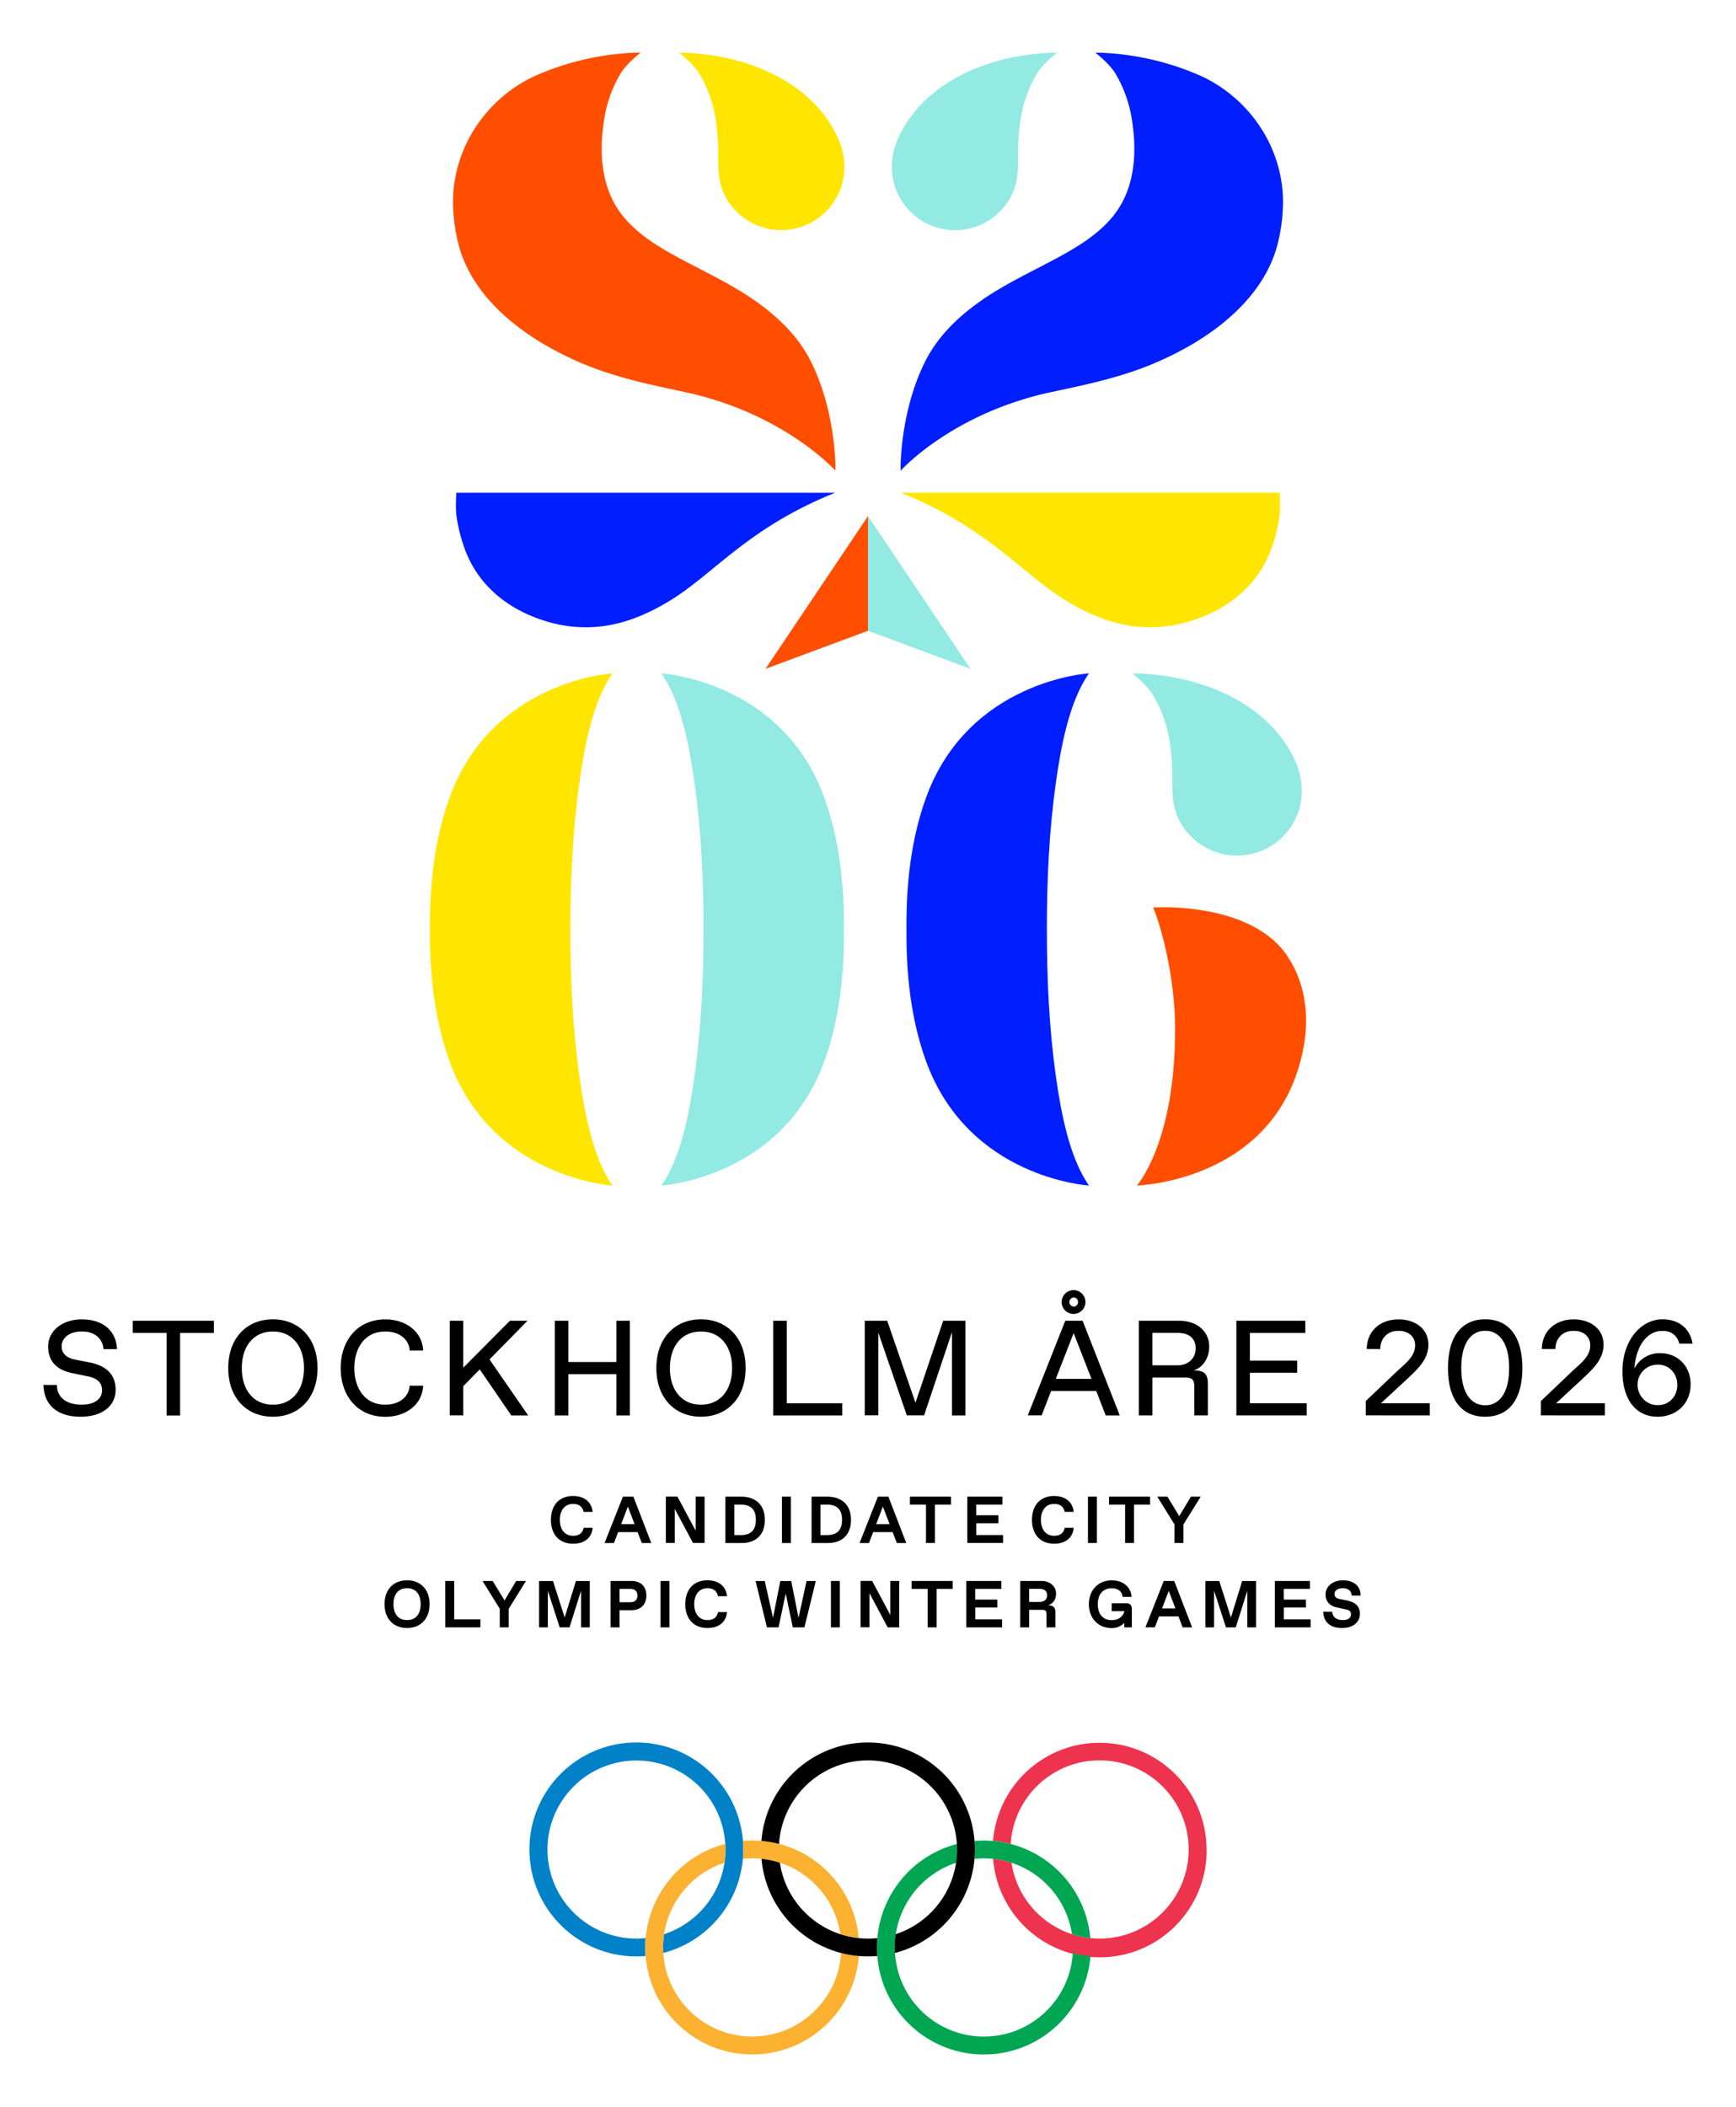 <?xml version="1.0" encoding="UTF-8"?>
<svg width="247.26" height="300" version="1.1" xmlns="http://www.w3.org/2000/svg" xmlns:cc="http://creativecommons.org/ns#" xmlns:dc="http://purl.org/dc/elements/1.1/" xmlns:rdf="http://www.w3.org/1999/02/22-rdf-syntax-ns#">
 <g transform="matrix(.95 0 0 .95 6.181 7.5)" stroke-width=".196">
  <path d="m82.338 221.07c-0.098 1.359-1.082 2.382-2.918 2.382-2.137 0-3.327-1.44-3.327-3.574 0-2.135 1.19-3.576 3.327-3.576 1.836 0 2.82 1.072 2.918 2.384h-1.339c-0.159-0.754-0.685-1.192-1.53-1.192h-0.1c-1.141 0-1.936 0.894-1.936 2.384s0.795 2.382 1.936 2.382h0.1c0.844 0 1.375-0.416 1.53-1.19zm6.752 0.642h-2.92l-0.625 1.638h-1.41l2.749-6.95h1.571l2.683 6.95h-1.422zm-1.459-3.824-1.004 2.631h2.005zm7.029 0.348v5.106h-1.339v-6.95h1.736l2.732 5.094v-5.094h1.341v6.95h-1.738zm7.588-1.836h2.382c2.086 0 3.535 1.192 3.535 3.476s-1.39 3.474-3.474 3.474h-2.443zm2.284 5.76c1.339 0 2.284-0.546 2.284-2.284s-0.945-2.284-2.284-2.284h-0.945v4.568zm6.194-5.76h1.341v6.95h-1.341zm4.442 0h2.376c2.086 0 3.535 1.192 3.535 3.476s-1.388 3.474-3.474 3.474h-2.437zm2.284 5.76c1.339 0 2.284-0.546 2.284-2.284s-0.945-2.284-2.284-2.284h-0.945v4.568zm9.868-0.448h-2.918l-0.626 1.638h-1.41l2.749-6.95h1.571l2.681 6.95h-1.414zm-1.459-3.824-1.004 2.631h2.007zm6.463-0.297h-2.408v-1.192h6.157v1.192h-2.408v5.758h-1.341zm6.192-1.192h5.263v1.192h-3.928v1.599h3.327v1.192h-3.321v1.767h4.022v1.19h-5.363zm15.948 4.67c-0.1 1.359-1.082 2.382-2.92 2.382-2.135 0-3.327-1.44-3.327-3.574 0-2.135 1.192-3.576 3.327-3.576 1.838 0 2.82 1.072 2.92 2.384h-1.341c-0.159-0.754-0.685-1.192-1.528-1.192h-0.1c-1.143 0-1.936 0.894-1.936 2.384s0.786 2.382 1.936 2.382h0.1c0.842 0 1.375-0.416 1.528-1.19zm2.143-4.67h1.339v6.95h-1.339zm5.569 1.192h-2.41v-1.192h6.157v1.192h-2.406v5.758h-1.341zm7.41 5.758v-2.779l-2.582-4.171h1.52l1.767 2.918 1.748-2.918h1.475l-2.592 4.171v2.779zm-118.44 9.161c0-2.233 1.39-3.574 3.376-3.574s3.378 1.341 3.378 3.574-1.39 3.576-3.378 3.576-3.376-1.341-3.376-3.576zm3.427 2.384c1.241 0 1.985-0.894 1.985-2.384s-0.744-2.382-1.985-2.382h-0.1c-1.241 0-1.985 0.894-1.985 2.382s0.744 2.384 1.985 2.384zm5.677-5.858h1.341v5.758h3.928v1.2h-5.263zm8.171 6.958v-2.789l-2.582-4.169h1.52l1.777 2.918 1.748-2.918h1.471l-2.592 4.169v2.789zm7.209-5.499v5.499h-1.312v-6.95h2.086l1.748 5.461 1.689-5.461h2.076v6.95h-1.312v-5.481l-1.728 5.481h-1.469zm9.409-1.459h3.128c1.341 0 2.233 0.786 2.233 2.184s-0.892 2.196-2.233 2.196h-1.787v2.579h-1.341zm2.979 3.187c0.695 0 1.043-0.408 1.043-1.004s-0.348-0.994-1.043-0.994h-1.638v1.997zm4.507-3.187h1.341v6.958h-1.341zm9.959 4.666c-0.098 1.361-1.082 2.384-2.918 2.384-2.135 0-3.327-1.441-3.327-3.576s1.192-3.574 3.327-3.574c1.836 0 2.82 1.072 2.918 2.384h-1.339c-0.159-0.756-0.685-1.192-1.53-1.192h-0.1c-1.141 0-1.936 0.894-1.936 2.382s0.795 2.384 1.936 2.384h0.1c0.844 0 1.375-0.416 1.53-1.192zm8.808-2.781-1.072 5.073h-1.738l-1.708-6.95h1.375l1.241 5.511 1.092-5.511h1.638l1.094 5.511 1.202-5.511h1.39l-1.712 6.95h-1.738zm6.779-1.885h1.341v6.958h-1.341zm5.784 1.836v5.106h-1.341v-6.95h1.738l2.724 5.102v-5.094h1.339v6.958h-1.732zm8.717-0.646h-2.404v-1.19h6.157v1.19h-2.414v5.768h-1.339zm5.793-1.19h5.263v1.19h-3.928v1.599h3.327v1.192h-3.317v1.777h4.022v1.2h-5.367zm8.093 0h3.227c1.192 0 2.137 0.786 2.137 1.885 0 0.884-0.393 1.461-1.178 1.758 0.754 0 1.082 0.357 1.082 0.982v2.333h-1.341v-1.985c0-0.497-0.149-0.646-0.644-0.646h-1.948v2.631h-1.341zm2.83 3.142c0.786 0 1.192-0.359 1.192-1.004 0-0.644-0.393-0.954-1.192-0.954h-1.496v1.964zm12.769 3.132a2.502 2.502 0 0 1-1.887 0.786c-2.086 0-3.425-1.54-3.425-3.576s1.339-3.574 3.425-3.574c1.787 0 2.879 1.043 2.979 2.482h-1.339c-0.1-0.744-0.589-1.29-1.591-1.29h-0.098c-1.29 0-2.037 0.943-2.037 2.382s0.746 2.384 2.037 2.384h0.098c0.884 0 1.64-0.487 1.858-1.341h-1.913v-1.19h2.186c0.546 0 0.842 0.297 0.842 0.842v2.779h-1.141zm8.122-0.962h-2.92l-0.626 1.638h-1.41l2.749-6.95h1.571l2.681 6.958h-1.42zm-1.459-3.824-1.002 2.631h2.005zm6.799-0.029v5.499h-1.31v-6.95h2.086l1.748 5.461 1.687-5.461h2.076v6.95h-1.31v-5.481l-1.728 5.481h-1.469zm9.108-1.459h5.263v1.19h-3.928v1.599h3.327v1.192h-3.321v1.777h4.022v1.2h-5.363zm10.234 1.092h-0.1c-0.744 0-1.19 0.393-1.19 0.844s0.247 0.664 0.842 0.786l1.043 0.208c1.192 0.24 1.927 0.854 1.927 1.987 0 1.19-0.952 2.135-2.671 2.135-1.907 0-2.781-0.994-2.83-2.433h1.341c0.049 0.695 0.546 1.241 1.589 1.241h0.098c0.744 0 1.133-0.393 1.133-0.844 0-0.393-0.169-0.634-0.786-0.764l-1.241-0.259c-1.241-0.257-1.787-0.982-1.787-2.005s0.923-2.086 2.631-2.086c1.708 0 2.631 0.964 2.631 2.284h-1.341c-0.049-0.727-0.575-1.094-1.29-1.094zm-188.98-38.475h-0.196c-1.768 0-2.946 0.952-2.946 2.209 0 1.094 0.75 1.742 1.946 1.985l2.27 0.446c2.453 0.487 3.873 1.785 3.873 4.097 0 2.494-2.109 4.034-5.251 4.034-3.338 0-5.473-1.622-5.575-4.764h2.027c0 1.927 1.5 2.946 3.629 2.946h0.196c1.907 0 2.946-0.952 2.946-2.129 0-1.176-0.729-1.824-2.229-2.129l-2.27-0.465c-2.272-0.467-3.59-1.744-3.59-3.994s2.007-4.055 5.069-4.055c3.142 0 5.149 1.724 5.251 4.462h-2.027c-0.102-1.628-1.4-2.641-3.123-2.641zm12.59 0.202h-5.069v-1.815h12.164v1.824h-5.069v12.372h-2.027zm22.625 5.271c0 4.562-2.838 7.298-6.691 7.298s-6.691-2.736-6.691-7.298c0-4.562 2.84-7.3 6.691-7.3s6.691 2.738 6.691 7.3zm-6.589 5.483c2.635 0 4.562-2.027 4.562-5.473s-1.927-5.473-4.562-5.473h-0.196c-2.635 0-4.562 2.027-4.562 5.473s1.927 5.473 4.562 5.473zm16.659 0h0.196c1.824 0 3.427-1.033 3.549-2.838h2.027c-0.141 2.879-2.635 4.662-5.676 4.662-4.157 0-6.691-3.142-6.691-7.298 0-4.155 2.533-7.3 6.691-7.3 3.04 0 5.534 1.785 5.676 4.664h-2.015c-0.122-1.805-1.724-2.838-3.549-2.838h-0.196c-2.946 0-4.562 2.431-4.562 5.473s1.616 5.473 4.55 5.473zm14.259-5.281-2.474 2.514v4.379h-2.027v-14.181h2.025v7.034l6.997-7.034h2.635l-5.695 5.797 5.797 8.393h-2.533zm11.251-7.288h2.029v6.182h7.197v-6.182h2.027v14.191h-2.027v-6.184h-7.197v6.184h-2.029zm28.607 7.085c0 4.562-2.838 7.298-6.691 7.298-3.853 0-6.691-2.736-6.691-7.298 0-4.562 2.84-7.3 6.691-7.3 3.851 0 6.691 2.738 6.691 7.3zm-6.593 5.483c2.635 0 4.562-2.027 4.562-5.473s-1.927-5.473-4.562-5.473h-0.196c-2.635 0-4.562 2.027-4.562 5.473s1.925 5.473 4.562 5.473zm10.728-12.569h2.037v12.372h8.311v1.824h-10.347zm15.754 1.767v12.408h-2.029v-14.175h3.366l4.238 12.286 4.155-12.286h3.338v14.191h-2.021v-12.478l-4.177 12.468h-2.594zm32.68 8.765h-6.771l-1.418 3.649h-2.074l5.62-14.181h2.596l5.575 14.191h-2.109zm-3.39-8.678-2.675 6.854h5.351zm0.022-6.445a1.785 1.785 0 1 1-1.824 1.783 1.807 1.807 0 0 1 1.828-1.783zm-0.67 1.783a0.711 0.711 0 0 0 0.689 0.689 0.691 0.691 0 0 0 0-1.375 0.711 0.711 0 0 0-0.685 0.685zm10.424 2.808h6.088c2.637 0 4.462 1.622 4.462 3.851 0 1.824-1.015 3.183-2.333 3.588 1.622 0 2.129 0.568 2.129 1.987v4.764h-2.033v-4.258c0-1.115-0.304-1.418-1.42-1.418h-4.864v5.676h-2.029zm5.78 6.677c1.722 0 2.736-1.115 2.736-2.533 0-1.52-1.013-2.331-2.736-2.331h-3.751v4.864zm8.839-6.677h10.34v1.824h-8.313v4.155h7.095v1.824h-7.095v4.562h8.515v1.824h-10.542zm19.399 14.181v-2.148l4.582-4.36c1.257-1.196 2.818-2.251 2.818-3.993 0-1.339-1.055-2.16-2.392-2.16h-0.196c-1.571 0-2.635 1.155-2.635 2.716h-2.027c0.02-2.716 2.048-4.44 4.764-4.44 2.433 0 4.479 1.359 4.479 3.792 0 2.251-1.681 3.731-3.325 5.271l-3.79 3.507h7.319v1.824zm12.331-7.095c0-4.764 2.068-7.3 5.575-7.3s5.573 2.535 5.573 7.3-2.068 7.298-5.573 7.298-5.575-2.533-5.575-7.298zm5.676 5.575c1.52 0 3.488-1.196 3.488-5.575s-1.964-5.575-3.488-5.575h-0.196c-1.52 0-3.488 1.196-3.488 5.575s1.964 5.575 3.488 5.575zm8.252 1.52v-2.148l4.582-4.36c1.257-1.196 2.818-2.251 2.818-3.993 0-1.339-1.055-2.16-2.392-2.16h-0.196c-1.559 0-2.635 1.155-2.635 2.716h-2.027c0.02-2.716 2.048-4.44 4.764-4.44 2.433 0 4.481 1.359 4.481 3.792 0 2.251-1.683 3.731-3.325 5.271l-3.792 3.507h7.319v1.824zm17.476 0.202c-3.142 0-5.251-2.473-5.251-6.832 0-4.56 2.749-7.765 6.002-7.765 2.433 0 4.124 1.339 4.517 3.651h-1.987c-0.302-1.135-1.135-1.907-2.412-1.907h-0.196c-2.251 0-3.892 2.272-4.136 5.636a4.23 4.23 0 0 1 3.851-2.311c2.535 0 4.582 1.824 4.582 4.664 0 2.918-2.131 4.864-4.968 4.864zm-0.061-1.742h0.196c1.52 0 2.84-1.218 2.84-3.022s-1.32-3.04-2.84-3.04h-0.196c-1.635 0.041-2.935 1.385-2.92 3.02 0 1.703 1.4 3.042 2.92 3.042z"/>
  <path d="m104.93 269.27c0-8.854-7.177-16.031-16.031-16.031-8.854 0-16.031 7.177-16.031 16.031 0 8.854 7.177 16.031 16.031 16.031 0.467 0 0.929-0.02 1.387-0.059a15.903 15.903 0 0 1 0.012-2.687 13.173 13.173 0 0 1-1.398 0.073c-6.96-9e-3 -12.743-5.366-13.284-12.305-0.541-6.938 4.342-13.128 11.215-14.216 6.874-1.088 13.43 3.29 15.058 10.056 1.628 6.766-2.218 13.648-8.834 15.806a13.613 13.613 0 0 0-0.147 1.995c0 0.275 0 0.552 0.026 0.823 7.064-1.838 11.995-8.215 11.997-15.514" fill="#0081c8" fill-rule="evenodd"/>
  <path d="m174.4 269.27c0.074 8.632-6.701 15.773-15.326 16.152-8.624 0.379-16-6.139-16.685-14.744a13.258 13.258 0 0 1 2.759 0.589c1.059 7.021 7.428 11.986 14.495 11.3 7.067-0.686 12.362-6.783 12.051-13.877-0.311-7.094-6.119-12.704-13.22-12.768-7.1-0.065-13.01 5.439-13.45 12.526a16.103 16.103 0 0 0-2.647-0.454c0.71-8.558 8.037-15.037 16.618-14.694 8.581 0.343 15.368 7.385 15.393 15.973" fill="#ee334e" fill-rule="evenodd"/>
  <g>
   <path d="m141 270.61c6.608 2e-3 12.223 4.831 13.213 11.365a13.34 13.34 0 0 0 2.749 0.589c-0.73-8.276-7.661-14.624-15.97-14.625-0.465 0-0.929 0.022-1.375 0.059a16.511 16.511 0 0 1-0.012 2.687 13.136 13.136 0 0 1 1.396-0.073zm13.336 14.185c-0.421 6.71-5.765 12.061-12.475 12.491-6.71 0.429-12.693-4.197-13.965-10.799-1.273-6.602 2.562-13.121 8.951-15.217 0.1-0.66 0.149-1.326 0.149-1.993 0-0.277 0-0.552-0.025-0.825-7.903 2.053-13 9.718-11.838 17.8 1.162 8.082 8.213 13.999 16.374 13.742 8.161-0.257 14.825-6.606 15.477-14.746a16.137 16.137 0 0 1-2.649-0.456z" fill="#00a651"/>
   <path d="m104.87 270.68a16.511 16.511 0 0 0 0.012-2.687c0.456-0.037 0.919-0.059 1.387-0.059 8.308 2e-3 15.238 6.348 15.97 14.623a13.203 13.203 0 0 1-2.749-0.589c-0.988-6.533-6.603-11.363-13.211-11.365a13.146 13.146 0 0 0-1.398 0.073zm17.388 14.56c-0.651 8.137-7.312 14.486-15.471 14.745-8.159 0.26-15.21-5.652-16.378-13.732-1.167-8.079 3.922-15.746 11.82-17.806a13.385 13.385 0 0 1-0.124 2.82c-6.389 2.095-10.224 8.615-8.951 15.217 1.273 6.602 7.256 11.229 13.967 10.799 6.71-0.43 12.054-5.782 12.474-12.493a16.137 16.137 0 0 0 2.653 0.454z" fill="#fcb131"/>
   <path d="m123.63 253.24c-8.358 0-15.314 6.421-15.982 14.752a16.066 16.066 0 0 1 2.647 0.454c0.421-6.71 5.765-12.061 12.475-12.491 6.71-0.429 12.693 4.197 13.965 10.799 1.273 6.602-2.562 13.121-8.951 15.217a13.613 13.613 0 0 0-0.147 1.995c0 0.275 0 0.55 0.025 0.823 7.807-2.031 12.89-9.547 11.867-17.55-1.023-8.002-7.833-13.998-15.9-13.999zm0 29.389c-6.609 3e-3 -12.225-4.828-13.211-11.363a13.258 13.258 0 0 0-2.759-0.589c0.73 8.276 7.661 14.624 15.97 14.625 0.467 0 0.929-0.02 1.387-0.059a17.218 17.218 0 0 1-0.051-1.276c0-0.475 0.022-0.945 0.061-1.41a13.109 13.109 0 0 1-1.396 0.073z"/>
  </g>
  <g fill-rule="evenodd">
   <path d="m188.55 109.08a10.695 10.695 0 0 0-0.715-2.563 17.997 17.997 0 0 0-2.871-4.648 21.321 21.321 0 0 0-4.254-3.796 26.461 26.461 0 0 0-5.499-2.849 32.957 32.957 0 0 0-6.579-1.742 38.807 38.807 0 0 0-4.542-0.45c-0.22 0-0.638-0.016-0.862 0 0.141 0.061 2.19 1.685 3.111 3.197a19.744 19.744 0 0 1 2.553 7.225 36.101 36.101 0 0 1 0.365 5.913c-0.025 2.219 0.157 4.236 1.324 6.194a9.733 9.733 0 0 0 17.588-1.848 9.921 9.921 0 0 0 0.381-4.633z" fill="#92eae2"/>
   <path d="m119.98 15.655a10.34 10.34 0 0 0-0.697-2.498 17.462 17.462 0 0 0-2.796-4.532 20.752 20.752 0 0 0-4.144-3.7 25.942 25.942 0 0 0-5.355-2.775 32.283 32.283 0 0 0-6.408-1.697 38.142 38.142 0 0 0-4.434-0.444c-0.214 0-0.623-0.016-0.839 0 0.137 0.059 2.131 1.642 3.028 3.115a19.23 19.23 0 0 1 2.484 7.032 35.102 35.102 0 0 1 0.355 5.76c-0.024 2.16 0.153 4.124 1.288 6.035a9.483 9.483 0 0 0 17.134-1.801 9.676 9.676 0 0 0 0.383-4.495z" fill="#ffe600"/>
   <path d="m127.7 20.152a9.483 9.483 0 0 0 17.142 1.801c1.135-1.909 1.314-3.873 1.29-6.035a34.886 34.886 0 0 1 0.346-5.762 19.265 19.265 0 0 1 2.488-7.036c0.897-1.473 2.891-3.056 3.03-3.115-0.218-0.012-0.626 0-0.841 0a38.098 38.098 0 0 0-4.432 0.444 32.248 32.248 0 0 0-6.408 1.697 25.893 25.893 0 0 0-5.355 2.775 20.699 20.699 0 0 0-4.144 3.7 17.521 17.521 0 0 0-2.799 4.529 10.336 10.336 0 0 0-0.699 2.506 9.676 9.676 0 0 0 0.381 4.497z" fill="#92eae2"/>
   <path d="m84.47 85.86c3.282-0.522 6.406-1.879 9.454-3.731 6.659-4.057 11.675-10.913 24.776-16.178h-56.786s-0.171 2.28 0.041 3.637a24.786 24.786 0 0 0 1.375 5.204c2.123 5.361 6.699 8.884 12.341 10.507a20.082 20.082 0 0 0 8.8 0.562z" fill="#001eff"/>
   <path d="m162.79 85.86c-3.282-0.522-6.406-1.879-9.454-3.731-6.659-4.057-11.675-10.913-24.776-16.178h56.786s0.171 2.28-0.041 3.637a24.786 24.786 0 0 1-1.375 5.204c-2.123 5.361-6.699 8.884-12.341 10.507a20.082 20.082 0 0 1-8.8 0.562z" fill="#ffe600"/>
   <path d="m123.63 69.45-15.367 22.892 15.367-5.709z" fill="#ff4e00"/>
  </g>
  <path d="m123.63 69.45 15.367 22.892-15.367-5.709zm-6.514 42.281c-6.365-17.675-24.467-18.713-24.467-18.715 2.987 4.207 4.236 11.221 4.941 16.2 1.064 7.496 1.375 14.829 1.375 22.178 0 7.349-0.314 14.684-1.375 22.18-0.705 4.978-1.954 11.993-4.941 16.2 0 0 18.103-1.047 24.467-18.717 2.243-6.227 2.958-12.989 2.899-19.662 0.059-6.673-0.656-13.423-2.899-19.662z" fill="#92eae2"/>
  <path d="m60.859 111.73c6.365-17.675 24.467-18.713 24.467-18.715-2.987 4.207-4.234 11.221-4.941 16.2-1.062 7.496-1.375 14.829-1.375 22.178 0 7.349 0.314 14.684 1.375 22.18 0.707 4.978 1.954 11.993 4.941 16.2 0 0-18.103-1.047-24.467-18.717-2.243-6.227-2.958-12.989-2.899-19.662-0.059-6.673 0.656-13.423 2.899-19.662z" fill="#ffe600" fill-rule="evenodd"/>
  <path d="m132.3 111.73c6.363-17.675 24.465-18.713 24.467-18.715-2.989 4.207-4.236 11.221-4.943 16.2-1.062 7.496-1.375 14.829-1.375 22.178 0 7.349 0.314 14.684 1.375 22.18 0.707 4.978 1.954 11.993 4.943 16.2 0 0-18.105-1.047-24.467-18.717-2.245-6.227-2.959-12.989-2.901-19.662-0.059-6.673 0.656-13.423 2.901-19.662z" fill="#001eff" fill-rule="evenodd"/>
  <path d="m163.94 169.77s21.345-0.546 25.017-20.86c0.852-4.713 0.224-9.674-2.606-13.737-4.338-6.229-14.197-7.309-19.968-7.07 1.314 3.175 3.266 10.668 3.289 18.02 0.059 17.256-5.732 23.647-5.732 23.647zm-102.52-147.95a25.781 25.781 0 0 0 0.674 6.316c0.805 3.651 2.791 6.911 5.336 9.613 3.535 3.731 8.036 6.481 12.714 8.547 5.175 2.276 10.44 3.38 15.921 4.542 14.982 3.179 22.684 11.81 22.684 11.81s0.208-8.376-3.566-16.143c-1.936-3.983-5.177-7.07-8.81-9.56-3.372-2.304-7.07-4.04-10.666-5.958-3.197-1.708-6.459-3.611-8.784-6.457-3.297-4.036-3.645-9.426-2.875-14.365a19.246 19.246 0 0 1 2.488-7.048c0.897-1.475 2.895-3.06 3.032-3.119-0.218-0.012-0.626 0-0.841 0a41.097 41.097 0 0 0-15.065 3.505 18.263 18.263 0 0 0-0.925 0.452 21.496 21.496 0 0 0-8.625 8.335 20.685 20.685 0 0 0-2.447 6.928 19.263 19.263 0 0 0-0.245 2.602z" fill="#ff4e00"/>
  <path d="m185.6 19.225a20.685 20.685 0 0 0-2.447-6.928 21.496 21.496 0 0 0-8.625-8.331 20.792 20.792 0 0 0-0.925-0.452 41.097 41.097 0 0 0-15.065-3.505c-0.214 0-0.623-0.016-0.841 0 0.137 0.059 2.135 1.644 3.032 3.119a19.246 19.246 0 0 1 2.488 7.044c0.77 4.945 0.422 10.33-2.875 14.365-2.325 2.846-5.587 4.749-8.784 6.457-3.592 1.919-7.294 3.655-10.666 5.958-3.633 2.484-6.873 5.577-8.81 9.56-3.775 7.767-3.566 16.143-3.566 16.143s7.702-8.631 22.684-11.81c5.481-1.163 10.746-2.266 15.921-4.542 4.678-2.058 9.187-4.808 12.714-8.547 2.553-2.702 4.531-5.962 5.336-9.613a25.781 25.781 0 0 0 0.674-6.316 19.263 19.263 0 0 0-0.245-2.602z" fill="#001eff" fill-rule="evenodd"/>
 </g>
</svg>
